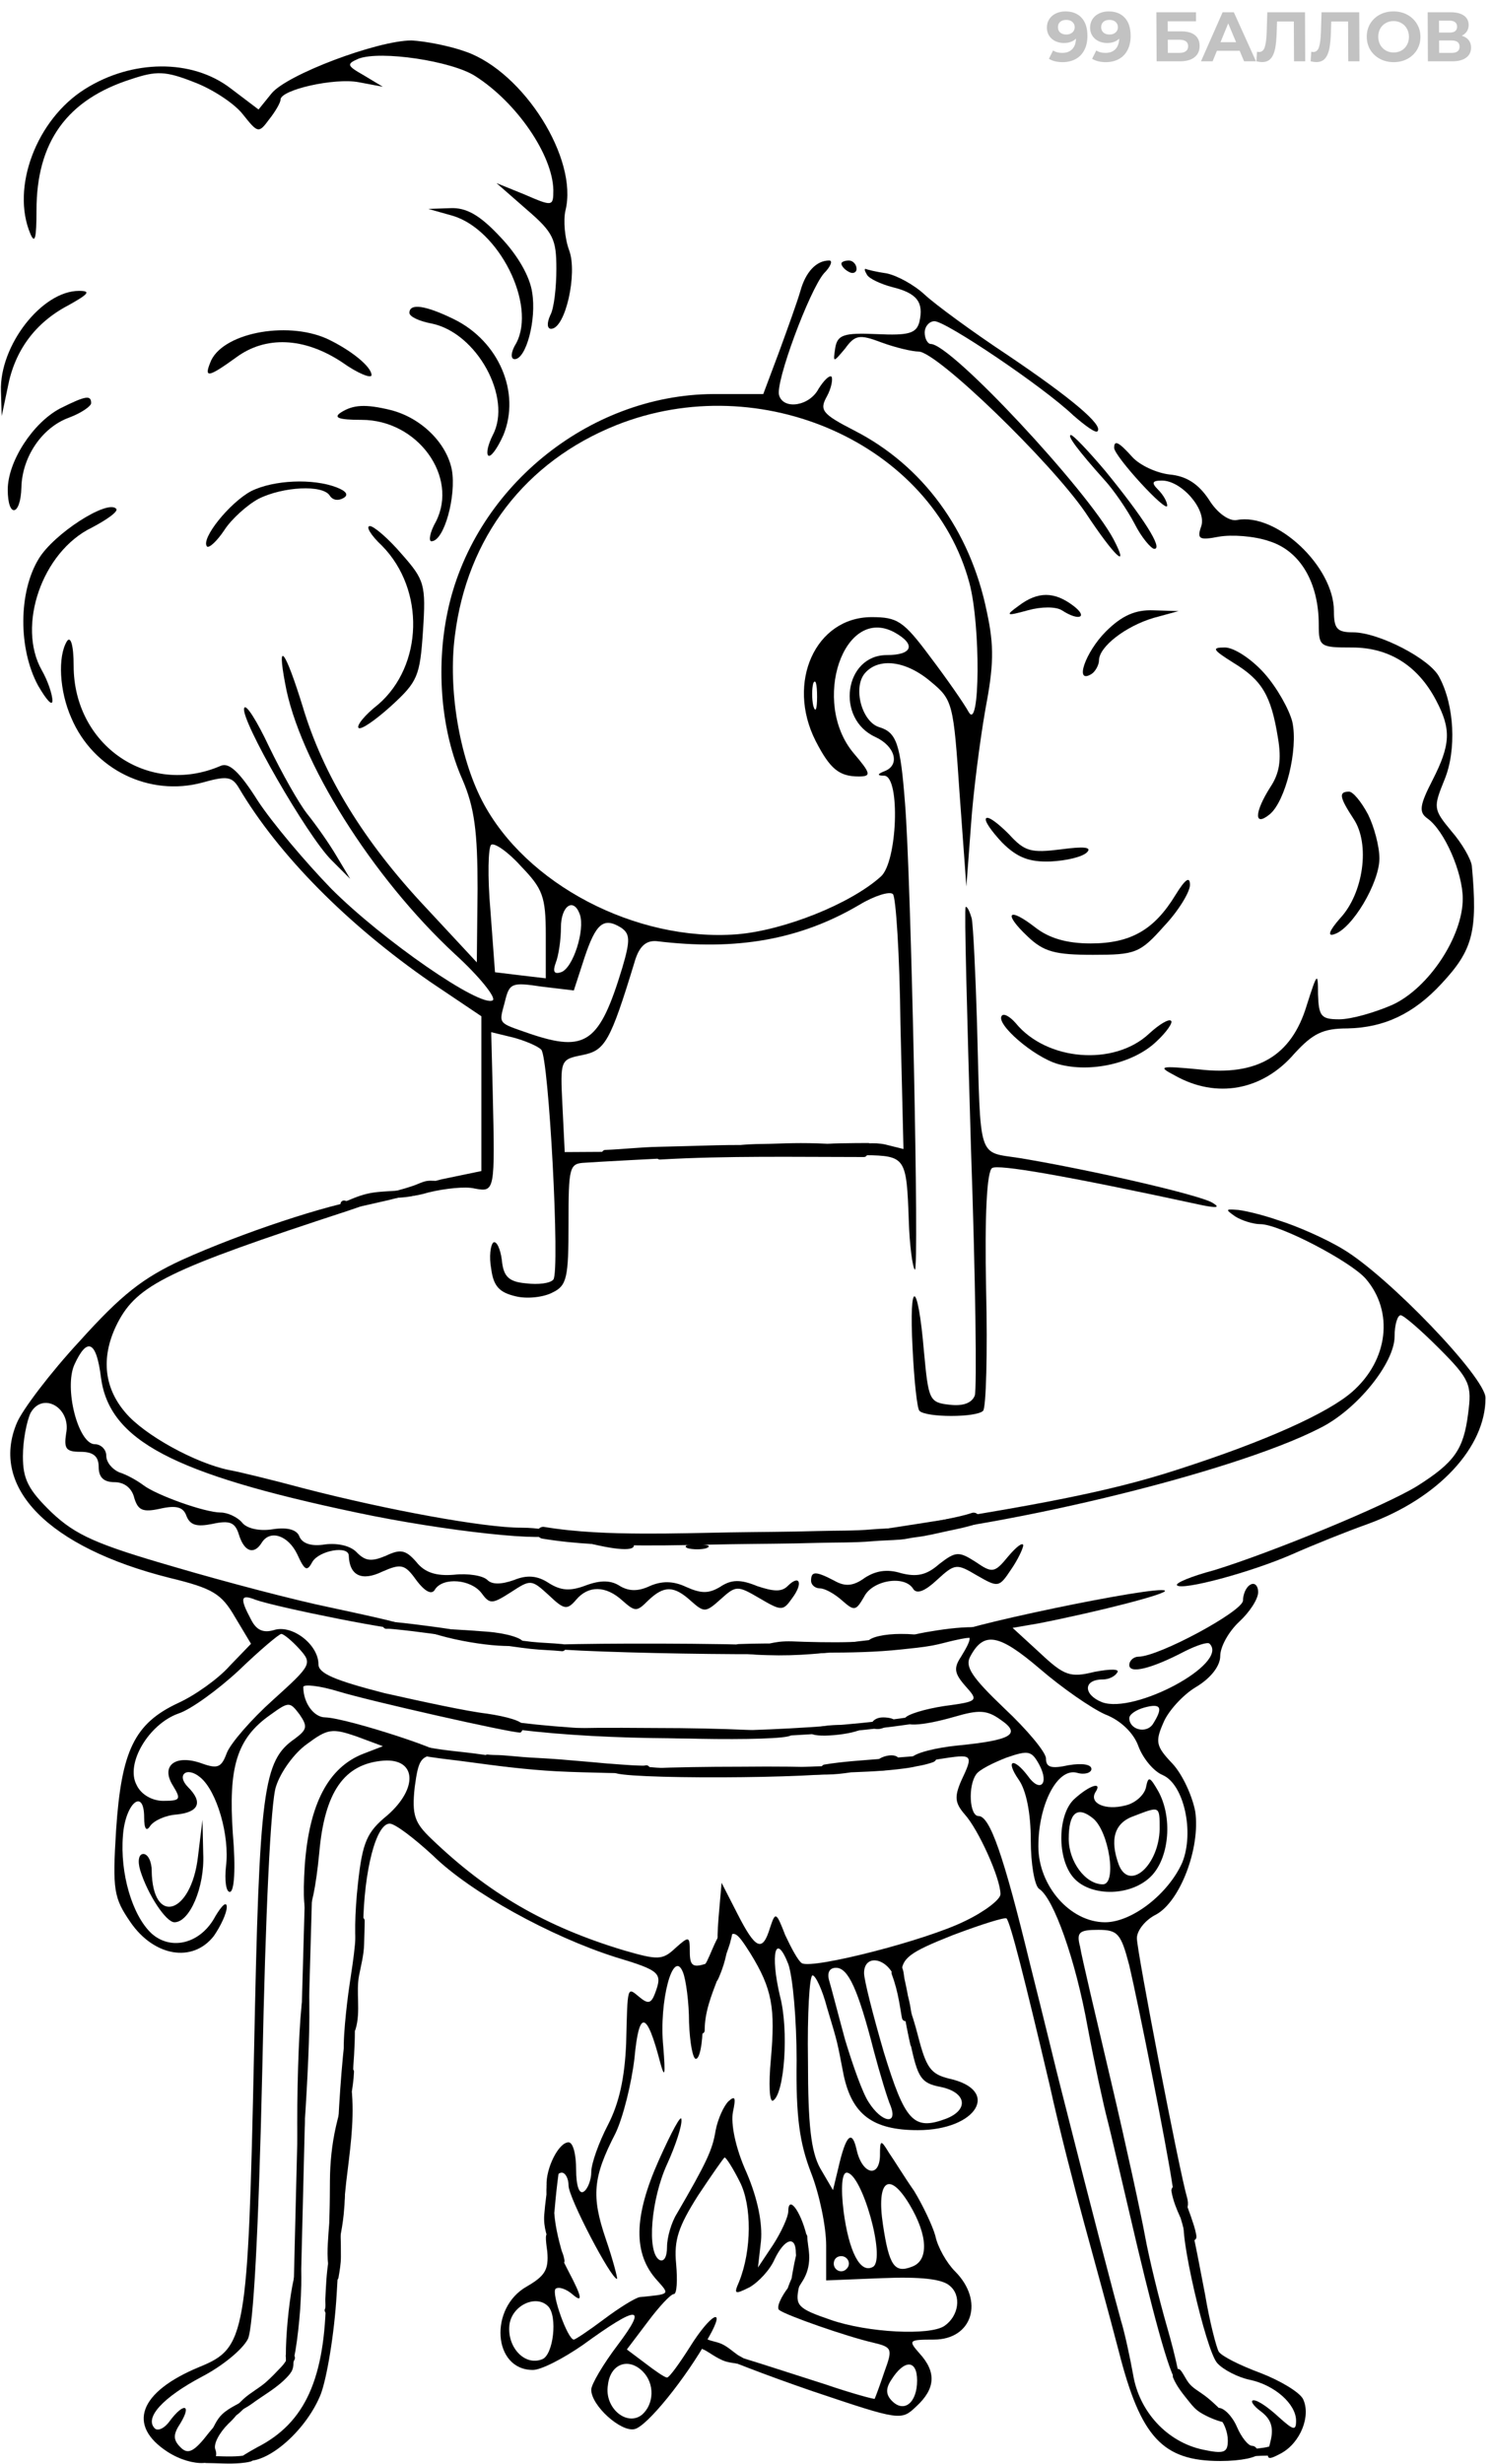 <svg width="126" height="208" viewBox="0 0 126 208" fill="none" xmlns="http://www.w3.org/2000/svg">
<path opacity="0.8" d="M89.971 0.963C90.551 0.963 91.006 1.14 91.335 1.495C91.664 1.846 91.83 2.353 91.833 3.016C91.835 3.485 91.749 3.888 91.573 4.223C91.401 4.558 91.155 4.813 90.837 4.986C90.518 5.16 90.149 5.247 89.731 5.247C89.51 5.247 89.299 5.223 89.098 5.176C88.896 5.124 88.724 5.053 88.582 4.963L88.934 4.259C89.135 4.397 89.394 4.466 89.71 4.466C90.061 4.466 90.338 4.363 90.543 4.158C90.747 3.949 90.856 3.649 90.87 3.258C90.622 3.507 90.28 3.631 89.842 3.631C89.578 3.631 89.337 3.578 89.119 3.472C88.902 3.365 88.729 3.215 88.602 3.022C88.475 2.825 88.411 2.598 88.41 2.341C88.409 2.065 88.476 1.823 88.613 1.613C88.751 1.404 88.937 1.245 89.173 1.134C89.413 1.02 89.68 0.963 89.971 0.963ZM90.052 2.915C90.261 2.915 90.43 2.858 90.56 2.744C90.693 2.625 90.76 2.475 90.759 2.294C90.758 2.112 90.692 1.965 90.561 1.85C90.435 1.736 90.259 1.679 90.034 1.679C89.829 1.679 89.661 1.734 89.532 1.844C89.406 1.955 89.344 2.105 89.344 2.294C89.345 2.483 89.409 2.635 89.536 2.75C89.667 2.86 89.838 2.915 90.052 2.915ZM93.621 0.963C94.201 0.963 94.655 1.14 94.984 1.495C95.313 1.846 95.48 2.353 95.483 3.016C95.485 3.485 95.398 3.888 95.222 4.223C95.05 4.558 94.805 4.813 94.486 4.986C94.167 5.16 93.799 5.247 93.38 5.247C93.16 5.247 92.948 5.223 92.747 5.176C92.546 5.124 92.374 5.053 92.231 4.963L92.583 4.259C92.785 4.397 93.043 4.466 93.359 4.466C93.71 4.466 93.988 4.363 94.192 4.158C94.396 3.949 94.505 3.649 94.519 3.258C94.272 3.507 93.929 3.631 93.491 3.631C93.227 3.631 92.986 3.578 92.769 3.472C92.551 3.365 92.379 3.215 92.252 3.022C92.124 2.825 92.06 2.598 92.059 2.341C92.058 2.065 92.126 1.823 92.263 1.613C92.4 1.404 92.587 1.245 92.823 1.134C93.063 1.02 93.329 0.963 93.621 0.963ZM93.701 2.915C93.91 2.915 94.079 2.858 94.209 2.744C94.343 2.625 94.409 2.475 94.408 2.294C94.407 2.112 94.341 1.965 94.211 1.85C94.084 1.736 93.908 1.679 93.683 1.679C93.478 1.679 93.311 1.734 93.181 1.844C93.055 1.955 92.993 2.105 92.994 2.294C92.995 2.483 93.059 2.635 93.185 2.75C93.316 2.86 93.488 2.915 93.701 2.915ZM97.656 1.034H101L101.003 1.797H98.613L98.617 2.649H99.765C100.266 2.649 100.647 2.754 100.908 2.963C101.173 3.172 101.307 3.473 101.309 3.868C101.311 4.282 101.166 4.604 100.876 4.833C100.585 5.061 100.173 5.176 99.64 5.176H97.676L97.656 1.034ZM99.584 4.466C99.828 4.466 100.016 4.418 100.145 4.324C100.275 4.225 100.339 4.083 100.339 3.898C100.337 3.535 100.084 3.353 99.579 3.353H98.62L98.625 4.466H99.584ZM104.692 4.288H102.769L102.406 5.176H101.424L103.251 1.034H104.198L106.069 5.176H105.063L104.692 4.288ZM104.387 3.56L103.723 1.974L103.073 3.56H104.387ZM110.208 1.034L110.227 5.176H109.281L109.265 1.815H107.845L107.819 2.679C107.802 3.266 107.757 3.744 107.684 4.111C107.611 4.474 107.486 4.754 107.309 4.951C107.136 5.144 106.892 5.241 106.577 5.241C106.446 5.241 106.289 5.219 106.103 5.176L106.158 4.365C106.21 4.381 106.267 4.389 106.33 4.389C106.559 4.389 106.718 4.255 106.807 3.986C106.897 3.714 106.952 3.29 106.973 2.714L107.024 1.034H110.208ZM114.788 1.034L114.807 5.176H113.86L113.845 1.815H112.424L112.399 2.679C112.382 3.266 112.337 3.744 112.264 4.111C112.19 4.474 112.065 4.754 111.889 4.951C111.716 5.144 111.472 5.241 111.156 5.241C111.026 5.241 110.868 5.219 110.683 5.176L110.738 4.365C110.789 4.381 110.847 4.389 110.91 4.389C111.139 4.389 111.298 4.255 111.387 3.986C111.477 3.714 111.532 3.29 111.553 2.714L111.604 1.034H114.788ZM117.7 5.247C117.27 5.247 116.881 5.154 116.533 4.969C116.189 4.783 115.918 4.529 115.719 4.205C115.524 3.878 115.426 3.511 115.424 3.105C115.422 2.698 115.517 2.333 115.708 2.01C115.904 1.683 116.173 1.426 116.516 1.241C116.862 1.055 117.25 0.963 117.68 0.963C118.11 0.963 118.497 1.055 118.841 1.241C119.185 1.426 119.457 1.683 119.655 2.01C119.854 2.333 119.955 2.698 119.956 3.105C119.958 3.511 119.861 3.878 119.666 4.205C119.47 4.529 119.201 4.783 118.859 4.969C118.516 5.154 118.13 5.247 117.7 5.247ZM117.696 4.43C117.941 4.43 118.161 4.375 118.358 4.264C118.555 4.15 118.708 3.992 118.818 3.791C118.931 3.59 118.987 3.361 118.986 3.105C118.985 2.848 118.926 2.619 118.811 2.418C118.7 2.217 118.545 2.061 118.347 1.951C118.15 1.836 117.928 1.779 117.684 1.779C117.439 1.779 117.219 1.836 117.022 1.951C116.825 2.061 116.67 2.217 116.557 2.418C116.447 2.619 116.393 2.848 116.394 3.105C116.395 3.361 116.452 3.59 116.563 3.791C116.678 3.992 116.835 4.15 117.033 4.264C117.23 4.375 117.452 4.43 117.696 4.43ZM123.446 3.016C123.699 3.091 123.893 3.213 124.028 3.383C124.163 3.552 124.231 3.761 124.232 4.01C124.234 4.377 124.095 4.663 123.816 4.868C123.541 5.073 123.145 5.176 122.628 5.176H120.586L120.567 1.034H122.496C122.977 1.034 123.352 1.126 123.622 1.312C123.891 1.497 124.026 1.761 124.028 2.105C124.029 2.31 123.978 2.491 123.876 2.649C123.774 2.803 123.631 2.925 123.446 3.016ZM121.528 2.75H122.421C122.63 2.75 122.788 2.708 122.894 2.625C123 2.539 123.053 2.412 123.052 2.247C123.051 2.085 122.995 1.961 122.884 1.874C122.778 1.787 122.622 1.744 122.416 1.744H121.523L121.528 2.75ZM122.589 4.466C123.039 4.466 123.263 4.288 123.261 3.933C123.259 3.59 123.034 3.418 122.584 3.418H121.531L121.536 4.466H122.589Z" fill="black" fill-opacity="0.3"/>
<path d="M39.37 4.376C44.234 6.106 48.842 13.408 47.754 17.763C47.562 18.596 47.69 20.133 48.074 21.158C48.778 23.08 47.754 27.756 46.538 27.756C46.218 27.756 46.154 27.308 46.474 26.603C46.794 26.026 46.986 24.233 46.986 22.696C46.986 20.198 46.73 19.621 44.49 17.699L41.93 15.457L44.298 16.418C46.666 17.443 46.73 17.443 46.73 16.034C46.666 13.088 43.658 8.668 40.138 6.426C38.154 5.145 32.138 4.248 30.282 4.953C29.258 5.401 29.258 5.529 30.73 6.362L32.33 7.323L30.282 6.938C28.234 6.554 23.69 7.579 23.69 8.412C23.69 8.668 23.242 9.436 22.73 10.077C21.834 11.294 21.77 11.23 20.49 9.629C19.786 8.732 17.93 7.515 16.394 6.938C13.962 5.977 13.194 5.977 11.082 6.682C5.642 8.412 3.082 11.999 3.082 17.763C3.082 20.069 2.954 20.646 2.57 19.749C0.906 15.842 3.082 10.077 7.178 7.515C11.146 5.017 16.202 4.953 19.466 7.451L21.834 9.244L22.922 7.899C24.202 6.298 31.882 3.415 34.762 3.415C35.914 3.479 37.962 3.864 39.37 4.376Z" fill="black"/>
<path d="M42.252 20.006C43.724 21.543 44.748 23.337 44.94 24.682C45.324 26.988 44.428 30.318 43.468 30.318C43.084 30.318 43.148 29.678 43.596 28.973C45.324 25.706 42.124 19.365 38.22 18.212L36.172 17.636L38.028 17.572C39.372 17.508 40.524 18.148 42.252 20.006Z" fill="black"/>
<path d="M72.336 22.697C72.336 23.017 72.016 23.145 71.696 22.953C71.312 22.761 71.056 22.44 71.056 22.248C71.056 22.12 71.312 21.992 71.696 21.992C72.016 21.992 72.336 22.312 72.336 22.697Z" fill="black"/>
<path d="M69.579 23.079C68.363 24.489 65.419 32.367 65.803 33.392C66.187 34.609 68.363 34.289 69.131 32.816C69.579 32.111 70.027 31.663 70.219 31.791C70.347 31.983 70.219 32.752 69.835 33.456C69.195 34.609 69.387 34.929 72.139 36.339C77.899 39.285 81.931 44.73 83.339 51.648C83.979 54.594 83.915 56.195 83.211 59.911C82.763 62.473 82.187 66.892 81.995 69.711L81.611 74.835L81.035 66.957C80.523 59.334 80.459 59.078 78.603 57.541C76.491 55.747 74.187 55.491 73.035 56.836C72.011 58.053 72.779 60.935 74.251 61.384C75.723 61.832 76.043 62.793 76.427 67.789C76.939 73.874 77.643 107.567 77.259 107.182C77.067 106.99 76.811 105.133 76.747 103.019C76.555 97.703 76.491 97.574 73.035 97.51C70.475 97.51 70.283 97.446 71.691 96.87C72.523 96.485 73.931 96.421 74.763 96.614L76.299 96.998L76.043 86.429C75.979 80.664 75.659 75.668 75.403 75.476C75.147 75.219 73.867 75.604 72.587 76.373C67.595 79.319 62.219 80.28 55.435 79.447C54.539 79.383 53.963 79.895 53.579 81.241C51.531 87.966 51.083 88.671 49.227 89.055C47.307 89.439 47.307 89.439 47.499 93.347L47.691 97.254L58.571 97.19L69.451 97.062L60.171 97.574C55.051 97.831 50.251 98.087 49.419 98.151C48.075 98.215 48.011 98.471 48.011 103.339C48.011 107.823 47.883 108.528 46.667 109.104C45.963 109.488 44.555 109.681 43.531 109.424C42.187 109.104 41.675 108.592 41.483 107.118C41.291 106.094 41.419 105.069 41.675 104.877C41.931 104.748 42.251 105.389 42.379 106.35C42.507 107.759 42.955 108.207 44.427 108.335C45.451 108.464 46.475 108.335 46.731 108.015C47.307 107.311 46.347 89.247 45.707 88.607C45.387 88.287 44.299 87.838 43.339 87.582L41.483 87.133L41.611 92.194C41.803 100.585 41.803 100.649 40.075 100.329C39.307 100.137 37.579 100.329 36.235 100.649C34.955 101.033 33.931 101.097 33.931 100.841C33.931 100.585 35.467 100.008 37.259 99.56L40.651 98.855V92.322V85.788L36.363 82.906C29.323 78.038 23.499 72.145 20.171 66.508C19.595 65.547 19.147 65.483 17.099 66.06C12.619 67.277 7.883 64.971 6.027 60.615C5.003 58.309 4.875 55.427 5.643 54.146C5.963 53.633 6.219 54.466 6.219 56.195C6.219 62.921 12.555 67.277 18.635 64.651C19.339 64.33 20.235 65.163 21.771 67.597C22.987 69.455 25.803 72.785 27.979 75.027C32.331 79.383 40.587 85.084 41.611 84.443C41.931 84.251 40.523 82.458 38.411 80.536C31.435 74.067 25.227 64.202 24.075 57.669C23.371 53.953 24.075 54.85 25.547 59.59C27.275 65.419 30.731 71.056 35.979 76.629L40.267 81.241L40.331 75.027C40.331 70.223 40.075 68.174 39.051 65.803C37.259 61.768 36.811 56.452 37.771 51.776C39.883 41.335 49.611 33.328 60.235 33.264H64.459L65.803 29.677C66.507 27.755 67.339 25.45 67.595 24.553C68.043 22.951 68.939 21.991 70.027 21.991C70.347 21.991 70.155 22.503 69.579 23.079ZM52.043 35.89C44.363 38.965 39.435 45.37 38.411 53.697C37.835 58.181 38.795 63.882 40.715 67.597C44.363 74.643 53.707 79.511 62.219 78.871C66.187 78.55 71.819 76.308 74.379 74.002C75.787 72.785 76.043 65.611 74.699 65.483C74.059 65.483 74.059 65.355 74.699 65.099C76.043 64.587 75.595 62.985 73.931 62.217C70.539 60.679 71.307 55.299 74.891 55.299C77.067 55.299 77.387 54.402 75.531 53.377C71.243 51.071 68.491 59.27 72.075 63.562C73.547 65.291 73.611 65.547 72.523 65.547C70.859 65.547 70.091 64.907 68.875 62.537C66.379 57.605 68.875 52.096 73.611 52.096C75.787 52.096 76.299 52.416 78.539 55.427C79.947 57.284 81.419 59.398 81.803 60.103C82.763 61.832 82.827 52.801 81.867 49.214C78.731 37.492 64.267 31.022 52.043 35.89ZM68.683 59.59C68.875 60.231 69.003 59.846 69.003 58.822C69.003 57.733 68.875 57.284 68.683 57.669C68.555 58.117 68.555 59.014 68.683 59.59ZM41.419 76.885L41.803 82.073L43.915 82.329L46.091 82.586V78.935C46.091 75.668 45.835 75.027 43.979 73.106C42.891 71.889 41.739 71.12 41.483 71.312C41.227 71.504 41.163 74.002 41.419 76.885ZM47.371 78.294C47.371 79.319 47.179 80.664 46.923 81.305C46.667 82.009 46.795 82.265 47.371 82.073C48.395 81.753 49.419 78.486 48.971 77.205C48.459 75.732 47.371 76.436 47.371 78.294ZM49.355 80.856L48.459 83.611L45.771 83.29C43.211 82.906 43.019 82.97 42.635 84.571C42.123 86.493 41.995 86.301 44.747 87.262C49.483 88.863 50.635 88.03 52.555 81.689C53.259 79.319 53.195 78.806 52.427 78.294C50.955 77.397 50.315 77.974 49.355 80.856Z" fill="black"/>
<path d="M74.89 23.08C75.786 23.273 77.195 24.041 78.091 24.874C78.987 25.707 82.123 28.012 85.13 29.998C90.442 33.585 93.195 35.891 92.683 36.404C92.555 36.596 91.659 35.955 90.635 35.059C88.075 32.624 79.882 27.116 78.922 27.116C78.475 27.116 78.091 27.564 78.091 28.077C78.091 28.589 78.347 29.037 78.603 29.037C80.331 29.037 91.787 41.336 94.026 45.499C95.434 48.19 94.154 47.037 91.659 43.257C88.715 38.966 79.115 29.678 77.579 29.678C77.067 29.678 75.659 29.358 74.442 28.909C72.587 28.205 72.202 28.269 71.371 29.422C70.347 30.639 70.347 30.639 70.538 29.358C70.73 28.269 71.243 28.077 74.058 28.205C76.746 28.333 77.386 28.141 77.642 27.18C78.026 25.514 77.451 24.746 75.338 24.233C74.379 23.977 73.418 23.529 73.226 23.209C73.034 22.888 72.97 22.696 73.098 22.696C73.226 22.76 73.994 22.952 74.89 23.08Z" fill="black"/>
<path d="M5.776 25.771C2.96 27.244 1.232 29.614 0.656 32.689L0.144 35.123L0.08 33.009C-0.048 29.166 3.536 24.554 6.672 24.554C7.696 24.554 7.504 24.81 5.776 25.771Z" fill="black"/>
<path d="M38.288 26.923C42.128 28.781 43.984 33.136 42.512 36.724C42 37.877 41.424 38.645 41.232 38.453C41.04 38.261 41.232 37.492 41.616 36.724C43.28 33.585 40.272 28.076 36.432 27.308C35.408 27.115 34.576 26.731 34.576 26.411C34.576 25.578 35.92 25.77 38.288 26.923Z" fill="black"/>
<path d="M27.599 28.588C29.647 29.549 31.375 30.959 31.375 31.663C31.375 31.983 30.223 31.535 28.879 30.574C25.679 28.46 22.415 28.332 19.919 30.19C17.615 31.855 17.231 31.919 17.743 30.638C18.639 28.14 24.143 27.051 27.599 28.588Z" fill="black"/>
<path d="M7.695 34.034C7.695 34.29 6.863 34.867 5.839 35.251C3.535 36.084 1.871 38.582 1.807 41.144C1.743 43.578 0.655 43.77 0.655 41.336C0.655 38.966 2.767 35.699 5.071 34.482C7.247 33.393 7.695 33.329 7.695 34.034Z" fill="black"/>
<path d="M32.976 34.61C35.536 35.251 37.712 37.364 38.16 39.67C38.544 41.848 37.52 45.691 36.432 45.691C36.176 45.691 36.304 44.923 36.816 44.026C38.736 40.247 35.28 35.443 30.544 35.443C28.56 35.443 28.112 35.251 28.816 34.802C29.84 34.162 30.864 34.098 32.976 34.61Z" fill="black"/>
<path d="M93.323 39.734C96.523 43.642 98.251 46.332 97.483 46.332C97.227 46.332 96.395 45.371 95.819 44.218C95.179 43.001 94.027 41.336 93.259 40.503C91.083 38.069 90.059 36.724 90.443 36.724C90.635 36.724 91.915 38.069 93.323 39.734Z" fill="black"/>
<path d="M95.626 38.582C96.266 39.286 97.674 39.927 98.762 40.055C100.17 40.183 101.194 40.824 102.09 42.169C102.794 43.322 103.818 44.026 104.458 43.898C107.786 43.258 112.65 47.806 112.65 51.585C112.65 53.058 112.906 53.378 114.25 53.378C116.426 53.378 120.778 55.62 121.546 57.158C122.826 59.528 123.018 63.307 121.994 65.805C121.034 68.175 121.034 68.303 122.57 70.161C123.466 71.186 124.234 72.531 124.298 73.107C124.81 78.68 124.362 80.217 121.738 83.035C119.37 85.598 116.874 86.751 113.802 86.815C111.69 86.815 110.858 87.263 109.322 88.928C106.634 92.067 102.73 92.772 99.21 90.786C97.738 90.017 97.93 89.953 101.258 90.274C106.186 90.85 109.066 89.121 110.346 84.893C111.242 82.075 111.306 82.011 111.306 83.932C111.37 85.79 111.562 86.046 113.098 86.046C114.122 86.046 116.106 85.469 117.578 84.829C120.65 83.42 123.53 79.064 123.53 75.861C123.53 73.684 121.994 70.097 120.522 69.072C119.818 68.559 119.882 67.983 120.97 65.869C122.506 62.858 122.57 61.577 121.29 59.143C119.754 56.197 117.322 54.66 114.186 54.66C111.498 54.66 111.37 54.596 111.37 52.738C111.37 49.215 109.834 46.525 107.21 45.692C105.93 45.244 104.01 45.115 102.922 45.308C101.258 45.628 101.066 45.5 101.45 44.411C101.898 43.002 99.786 40.568 98.122 40.568C97.29 40.568 97.226 40.76 97.802 41.336C98.25 41.785 98.57 42.361 98.57 42.681C98.57 43.386 94.154 38.582 94.09 37.813C94.09 37.109 94.474 37.301 95.626 38.582Z" fill="black"/>
<path d="M28.431 41.144C29.263 41.465 29.455 41.785 29.007 42.041C28.559 42.297 28.111 42.233 27.855 41.849C27.279 40.888 23.887 41.08 21.839 42.105C20.879 42.617 19.535 43.834 18.959 44.731C18.319 45.692 17.679 46.269 17.487 46.141C16.911 45.5 19.407 42.425 21.199 41.465C23.119 40.504 26.447 40.376 28.431 41.144Z" fill="black"/>
<path d="M9.802 42.937C10.058 43.129 9.098 43.834 7.754 44.539C3.53 46.588 1.418 52.866 3.53 56.581C4.042 57.477 4.426 58.63 4.426 59.143C4.426 59.655 3.914 59.079 3.21 57.862C1.546 54.787 1.546 49.983 3.274 47.165C4.554 45.051 9.034 42.169 9.802 42.937Z" fill="black"/>
<path d="M33.93 46.781C35.85 48.958 35.978 49.343 35.722 53.25C35.466 57.093 35.274 57.542 33.034 59.591C31.69 60.808 30.474 61.641 30.282 61.449C30.09 61.257 30.794 60.36 31.946 59.463C35.722 56.197 35.914 49.791 32.266 46.076C31.306 45.179 30.858 44.411 31.242 44.411C31.562 44.411 32.778 45.435 33.93 46.781Z" fill="black"/>
<path d="M90.64 51.135C91.92 52.096 91.152 52.48 89.68 51.52C89.168 51.199 87.952 51.199 86.8 51.52C84.944 52.032 84.88 51.968 86.032 51.135C87.632 49.918 89.04 49.918 90.64 51.135Z" fill="black"/>
<path d="M97.419 52.161C95.051 52.866 92.811 54.595 92.811 55.748C92.811 56.133 92.491 56.709 92.171 56.901C90.699 57.798 91.659 55.044 93.387 53.314C94.731 51.969 95.883 51.456 97.419 51.521L99.531 51.585L97.419 52.161Z" fill="black"/>
<path d="M106.769 56.836C107.857 58.053 108.881 59.911 109.137 60.936C109.649 63.242 108.561 67.661 107.217 68.75C105.873 69.839 105.937 68.558 107.281 66.444C108.049 65.291 108.241 64.138 107.921 62.281C107.345 58.694 106.577 57.413 104.145 55.939C102.417 54.85 102.289 54.658 103.441 54.658C104.209 54.658 105.681 55.619 106.769 56.836Z" fill="black"/>
<path d="M22.73 63.05C23.818 65.292 25.226 67.79 25.93 68.687C26.698 69.647 27.786 71.185 28.426 72.274L29.578 74.195L27.978 72.594C25.93 70.544 20.298 60.744 20.618 59.783C20.746 59.335 21.706 60.872 22.73 63.05Z" fill="black"/>
<path d="M115.532 68.752C116.044 69.777 116.492 71.442 116.492 72.467C116.492 74.517 114.188 78.424 112.652 78.872C112.076 79.064 112.268 78.552 113.164 77.527C115.148 75.413 115.724 71.25 114.316 69.136C113.1 67.278 113.036 66.83 113.932 66.83C114.252 66.83 114.956 67.663 115.532 68.752Z" fill="black"/>
<path d="M85.2 70.416C86.544 71.889 87.056 72.017 89.616 71.697C91.536 71.441 92.24 71.505 91.792 71.953C91.408 72.338 90.064 72.658 88.72 72.722C86.928 72.786 85.904 72.401 84.624 71.121C83.728 70.16 83.088 69.263 83.28 69.071C83.472 68.879 84.304 69.519 85.2 70.416Z" fill="black"/>
<path d="M100.492 74.709C100.492 75.285 99.532 76.886 98.316 78.168C96.268 80.474 95.884 80.602 92.3 80.602C89.1 80.602 88.14 80.345 86.796 79.064C84.684 77.079 85.132 76.502 87.436 78.296C88.588 79.192 90.06 79.641 92.108 79.641C95.5 79.641 97.484 78.488 99.276 75.541C100.108 74.196 100.492 73.94 100.492 74.709Z" fill="black"/>
<path d="M82.061 77.526C82.189 78.166 82.381 82.138 82.509 86.365C82.829 98.151 82.509 97.19 86.157 97.767C92.301 98.792 101.453 100.906 102.413 101.546C103.053 101.93 102.797 101.994 101.517 101.738C89.677 99.176 84.301 98.279 83.789 98.6C83.341 98.856 83.149 102.571 83.277 108.848C83.405 114.229 83.277 118.841 83.021 119.097C82.445 119.673 78.221 119.673 77.645 119.097C77.453 118.905 77.197 116.535 77.069 113.844C76.749 107.823 77.517 108.016 78.029 114.101C78.413 118.2 78.477 118.392 80.205 118.584C81.293 118.713 82.061 118.456 82.317 117.816C82.509 117.303 82.381 107.887 81.997 96.87C81.677 85.853 81.421 76.693 81.549 76.565C81.677 76.501 81.869 76.885 82.061 77.526Z" fill="black"/>
<path d="M85.773 86.365C88.397 89.568 94.093 90.016 97.037 87.262C97.869 86.493 98.701 85.981 98.893 86.173C99.085 86.301 98.509 87.134 97.677 87.903C95.757 89.76 92.109 90.593 89.357 89.824C87.309 89.248 83.981 86.365 84.621 85.725C84.813 85.532 85.325 85.853 85.773 86.365Z" fill="black"/>
<path d="M29.454 102.187C14.158 107.183 11.598 108.465 9.934 111.667C8.526 114.422 8.718 117.048 10.574 119.226C12.174 121.147 16.526 123.517 19.342 124.094C20.11 124.222 22.99 124.926 25.614 125.631C32.782 127.489 40.91 128.962 43.982 128.962C45.518 128.962 46.734 129.218 46.734 129.474C46.734 130.243 37.646 129.282 30.094 127.681C14.606 124.414 9.23 121.596 8.526 116.279C8.142 113.205 7.374 112.82 6.286 115.19C5.39 117.176 6.606 121.916 8.014 121.916C8.526 121.916 8.974 122.364 8.974 122.877C8.974 123.453 9.486 124.03 10.062 124.286C10.702 124.478 11.598 124.99 12.11 125.375C13.198 126.207 17.294 127.681 18.638 127.681C19.214 127.681 20.046 128.065 20.43 128.513C20.814 129.026 21.902 129.282 23.054 129.09C24.334 128.898 25.102 129.154 25.294 129.73C25.55 130.307 26.318 130.563 27.47 130.371C28.558 130.243 29.646 130.499 30.158 131.076C30.862 131.78 31.374 131.844 32.59 131.332C33.806 130.755 34.254 130.819 35.15 131.844C35.854 132.741 36.814 133.061 38.35 132.933C39.502 132.805 40.782 132.997 41.166 133.382C41.55 133.766 42.318 133.766 43.406 133.382C44.494 132.933 45.39 132.997 46.35 133.638C47.374 134.278 48.142 134.342 49.486 133.83C50.702 133.382 51.598 133.382 52.366 133.894C53.134 134.342 53.902 134.342 54.862 133.894C55.886 133.446 56.846 133.446 57.934 133.958C59.214 134.535 59.854 134.535 60.814 133.958C61.774 133.317 62.542 133.317 63.95 133.894C65.294 134.342 65.998 134.406 66.51 133.894C67.534 132.869 67.854 133.638 66.894 134.919C66.126 136.008 65.998 136.008 64.142 134.919C62.286 133.83 62.158 133.83 60.878 134.983C59.598 136.136 59.47 136.136 58.382 135.175C56.91 133.83 56.078 133.83 54.734 135.111C53.774 136.072 53.646 136.072 52.558 135.111C51.15 133.83 49.678 133.83 48.654 135.047C47.886 135.944 47.63 135.88 46.35 134.663C44.878 133.317 44.814 133.317 43.15 134.406C41.55 135.431 41.358 135.431 40.654 134.47C39.758 133.317 37.454 133.125 36.75 134.15C36.494 134.663 35.918 134.406 35.15 133.382C34.19 132.036 33.87 131.972 32.27 132.677C30.542 133.51 29.518 132.997 29.454 131.332C29.454 130.435 26.958 130.883 26.382 131.844C25.934 132.677 25.742 132.613 25.102 131.204C24.334 129.602 22.798 129.09 22.094 130.243C21.454 131.268 20.622 131.012 20.174 129.538C19.854 128.513 19.406 128.321 17.934 128.642C16.654 128.898 16.078 128.77 15.758 128.001C15.502 127.232 14.926 127.04 13.518 127.36C12.046 127.681 11.662 127.489 11.342 126.464C11.15 125.631 10.51 125.119 9.678 125.119C8.782 125.119 8.334 124.734 8.334 123.837C8.334 122.941 7.886 122.556 6.798 122.556C5.582 122.556 5.39 122.3 5.582 121.019C6.03 118.841 3.598 117.432 2.574 119.29C2.254 119.994 1.934 121.596 1.934 122.941C1.934 124.862 2.382 125.759 4.366 127.681C6.414 129.602 8.142 130.371 14.798 132.293C19.15 133.574 25.038 135.111 27.854 135.687C33.806 136.969 34.83 137.225 34.51 137.545C34.19 137.865 23.374 135.687 21.582 135.047C20.302 134.535 20.238 134.919 21.198 136.712C21.646 137.609 22.222 137.865 23.118 137.609C24.654 137.097 26.894 138.826 26.894 140.492C26.894 141.26 28.238 141.837 32.462 142.926C35.598 143.63 39.438 144.463 41.102 144.655C42.83 144.911 44.174 145.296 44.174 145.68C44.174 146 44.046 146.256 43.918 146.256C43.022 146.256 31.118 143.566 28.622 142.797C26.958 142.285 25.614 142.157 25.614 142.413C25.614 143.758 26.51 144.975 27.47 144.975C29.39 145.039 38.734 148.114 37.07 148.114C35.534 148.178 35.342 148.498 35.022 150.868C34.766 153.238 35.022 153.879 36.43 155.224C41.23 159.836 46.094 162.654 52.686 164.64C55.566 165.473 55.95 165.473 57.038 164.448C58.19 163.423 58.254 163.423 58.254 164.768C58.254 165.921 58.51 166.113 59.534 165.793C60.942 165.345 61.198 166.113 60.046 167.266C59.662 167.65 59.342 169.316 59.342 170.917C59.342 172.519 59.086 173.8 58.766 173.8C58.51 173.8 58.254 172.455 58.19 170.725C58.19 169.06 57.934 167.138 57.678 166.497C56.846 164.384 55.63 168.996 56.014 172.775C56.206 175.145 56.142 175.529 55.758 174.12C54.606 169.7 53.966 169.636 53.582 173.736C53.326 175.913 52.622 178.732 51.982 180.077C50.062 183.792 49.934 185.393 51.15 188.98C51.79 190.838 52.174 192.375 52.11 192.375C51.598 192.375 48.014 185.522 48.014 184.497C48.014 183.92 47.758 183.408 47.438 183.408C47.118 183.408 46.67 183.92 46.542 184.497C46.286 185.586 46.222 185.586 46.158 184.497C46.094 183.023 47.182 180.846 48.014 180.846C48.398 180.846 48.654 181.87 48.654 183.152C48.654 184.497 48.91 185.265 49.294 185.009C49.614 184.817 49.934 184.048 49.934 183.344C49.934 182.639 50.574 180.846 51.342 179.372C52.302 177.515 52.75 175.401 52.878 172.519C53.006 167.522 52.942 167.715 54.03 168.611C54.734 169.188 54.99 169.124 55.31 168.291C55.95 166.562 55.822 166.369 51.982 165.216C46.542 163.487 39.758 159.772 36.558 156.633C34.958 155.16 33.358 153.943 32.91 153.943C31.758 153.943 30.734 157.914 30.67 162.59C30.606 165.216 30.478 165.921 30.158 164.832C29.902 163.935 29.966 161.373 30.222 159.067C30.606 155.48 30.99 154.647 32.718 153.238C35.342 150.932 35.15 148.434 32.398 148.626C29.07 148.883 27.406 151.253 26.958 156.441C26.382 162.398 25.358 163.231 25.742 157.402C26.126 152.277 27.726 149.203 30.67 148.05L32.334 147.409L30.094 146.577C28.046 145.872 27.662 145.936 25.934 147.217C24.846 147.986 23.694 149.587 23.31 150.804C22.862 152.021 22.414 161.629 22.158 174.376C21.838 188.596 21.39 196.411 20.942 197.436C20.494 198.332 18.766 199.742 17.038 200.638C13.774 202.368 12.174 204.097 13.07 204.994C13.326 205.25 13.902 204.994 14.35 204.353C15.502 202.816 16.206 202.944 15.246 204.546C14.606 205.506 14.606 205.955 15.246 206.595C15.886 207.236 16.398 206.98 17.678 205.314C18.574 204.225 19.598 203.265 20.046 203.265C20.43 203.265 20.11 203.841 19.278 204.61C18.51 205.378 17.998 206.339 18.19 206.787C18.702 208.197 16.27 208.325 14.158 206.98C10.702 204.738 11.726 201.919 16.846 199.806C20.75 198.204 20.942 197.307 21.454 173.223C21.902 150.932 22.222 148.626 24.91 146.769C25.934 146 25.998 145.744 25.294 144.719C24.462 143.63 24.398 143.63 22.798 144.783C19.982 146.769 19.278 149.203 19.662 154.776C19.918 157.722 19.79 159.708 19.406 159.708C19.086 159.708 18.958 158.747 19.086 157.53C19.406 154.968 18.318 151.189 16.91 150.036C15.758 149.075 14.862 149.843 15.886 150.868C17.166 152.149 16.782 152.982 14.926 153.174C13.966 153.238 13.006 153.687 12.686 154.135C12.366 154.647 12.174 154.391 12.174 153.43C12.174 150.868 10.574 152.213 10.382 154.968C10.126 158.106 11.15 161.693 12.814 163.231C14.478 164.704 16.974 164.063 18.19 161.757C18.766 160.797 19.15 160.476 19.15 160.989C19.15 161.501 18.638 162.59 18.062 163.423C16.27 165.729 13.006 165.152 11.022 162.27C9.614 160.22 9.486 159.58 9.806 154.455C10.254 147.794 11.342 145.488 15.054 143.758C16.462 143.118 18.446 141.709 19.406 140.62L21.198 138.762L19.854 136.52C18.702 134.535 17.998 134.086 14.286 133.189C4.11 130.627 -0.882 125.567 1.422 120.122C1.87 119.033 4.238 115.895 6.734 113.205C10.254 109.297 12.046 107.888 15.374 106.351C20.494 104.045 27.662 101.675 31.054 101.162C33.038 100.906 32.654 101.098 29.454 102.187ZM20.174 141.004C18.382 142.669 16.078 144.335 15.054 144.655C12.558 145.552 10.574 148.883 11.534 150.676C11.918 151.509 12.878 152.021 13.774 152.021C15.246 152.021 15.31 151.893 14.606 150.74C13.518 149.011 14.862 148.05 17.102 148.883C18.382 149.331 18.702 149.203 19.15 147.986C19.47 147.153 21.262 145.103 23.054 143.502C26.318 140.556 26.382 140.427 25.294 139.21C24.654 138.506 23.95 137.929 23.758 137.929C23.566 137.929 21.902 139.339 20.174 141.004Z" fill="black"/>
<path d="M107.981 103.019C109.453 103.468 111.949 104.556 113.421 105.453C117.197 107.695 125.453 116.278 125.453 118.008C125.453 122.171 121.485 126.463 115.533 128.641C113.741 129.281 110.861 130.434 109.133 131.203C105.613 132.74 99.853 134.278 99.405 133.829C99.213 133.637 100.621 133.06 102.541 132.548C107.341 131.075 117.005 127.103 119.693 125.438C122.829 123.452 123.597 122.363 123.981 119.353C124.301 116.919 124.173 116.47 121.549 113.844C120.013 112.307 118.541 111.026 118.285 111.026C118.029 111.026 117.773 111.795 117.773 112.819C117.773 115.061 114.573 119.033 111.437 120.57C103.949 124.413 83.533 129.281 72.397 129.922C69.709 130.05 68.365 130.05 69.453 129.858C86.733 127.296 93.453 126.015 99.533 124.029C106.893 121.659 112.141 119.289 114.189 117.495C117.261 114.805 117.709 110.706 115.341 107.951C114.061 106.478 108.045 103.339 106.445 103.339C105.805 103.339 104.845 103.019 104.333 102.699C103.501 102.122 103.501 102.058 104.333 102.122C104.845 102.122 106.509 102.507 107.981 103.019Z" fill="black"/>
<path d="M53.452 130.243C53.9 130.948 52.428 130.948 49.612 130.243C47.82 129.795 47.82 129.731 50.38 129.667C51.852 129.667 53.26 129.859 53.452 130.243Z" fill="black"/>
<path d="M86.414 130.435C86.414 130.691 85.966 131.652 85.39 132.485C84.366 134.022 84.302 134.022 82.51 132.997C80.782 131.972 80.654 131.972 79.118 133.381C78.158 134.278 77.454 134.599 77.134 134.15C76.43 132.933 73.678 133.381 72.974 134.791C72.27 136.008 72.142 136.008 71.118 135.111C70.478 134.534 69.646 134.086 69.262 134.086C68.814 134.086 68.494 133.766 68.494 133.446C68.494 132.613 68.878 132.613 70.478 133.446C71.374 133.958 72.078 133.894 73.038 133.189C73.934 132.613 74.894 132.421 76.11 132.805C77.39 133.125 78.222 132.997 79.31 132.036C80.718 130.947 80.974 130.947 82.382 131.844C83.79 132.805 83.982 132.805 85.134 131.396C85.838 130.563 86.35 130.179 86.414 130.435Z" fill="black"/>
<path d="M59.658 130.691C59.274 130.819 58.506 130.819 58.058 130.691C57.674 130.499 57.994 130.371 58.89 130.371C59.786 130.371 60.106 130.499 59.658 130.691Z" fill="black"/>
<path d="M106.25 134.406C106.25 134.983 105.546 136.072 104.65 136.904C103.754 137.737 103.05 139.018 103.05 139.787C103.05 140.619 102.282 141.644 101.002 142.413C99.914 143.053 98.634 144.463 98.25 145.423C97.546 147.025 97.61 147.409 99.018 148.882C99.85 149.779 100.682 151.573 100.938 152.918C101.386 155.992 99.658 160.54 97.61 161.629C96.714 162.078 96.01 162.974 96.01 163.615C96.01 164.704 99.594 183.279 100.234 185.457C100.426 186.098 100.298 186.61 99.978 186.61C99.594 186.61 99.21 185.649 99.018 184.496C98.506 181.038 96.138 169.188 95.37 165.921C94.666 163.23 94.41 162.91 92.746 162.91C91.146 162.91 90.89 163.102 91.21 164.319C91.338 165.152 92.554 170.276 93.834 175.721C95.114 181.166 96.394 187.059 96.714 188.852C97.034 190.582 97.866 194.04 98.57 196.475C99.274 198.909 99.722 201.022 99.594 201.15C99.146 201.599 97.93 197.563 96.01 189.493C94.922 184.881 93.834 180.141 93.514 178.924C93.194 177.707 92.426 174.184 91.85 171.109C90.826 165.408 88.97 160.22 87.754 159.451C87.37 159.195 87.05 157.338 87.05 155.352C87.05 153.046 86.666 151.124 86.026 150.228C84.874 148.562 85.578 148.306 86.794 149.907C87.818 151.38 88.65 150.612 87.754 148.946C87.114 147.793 86.858 147.729 85.002 148.37C83.85 148.818 82.698 149.395 82.442 149.779C81.738 150.74 81.866 153.302 82.634 153.302C83.594 153.302 84.746 156.569 86.986 165.793C88.138 170.34 89.29 175.145 89.61 176.362C92.298 186.995 94.218 194.297 94.666 195.898C94.986 196.923 95.434 199.037 95.69 200.446C96.202 203.585 98.57 206.147 101.578 206.787C103.37 207.172 103.69 207.043 103.69 206.019C103.69 205.314 103.37 204.481 102.922 204.033C102.346 203.456 102.346 203.264 102.922 203.264C103.37 203.264 104.074 203.969 104.458 204.866C104.842 205.762 105.418 206.467 105.738 206.467C105.994 206.467 106.25 206.723 106.25 207.108C106.25 207.428 104.842 207.748 103.05 207.748C98.186 207.748 96.33 205.762 94.474 198.46C93.642 195.258 92.298 190.389 91.53 187.571C90.762 184.753 89.418 179.564 88.65 176.041C86.538 167.074 85.322 162.27 85.002 161.949C84.874 161.821 82.826 162.462 80.458 163.359C76.746 164.832 76.17 165.28 76.106 166.689C76.106 168.355 76.106 168.355 75.53 166.882C74.826 165.216 72.97 164.96 72.97 166.561C72.97 167.138 73.738 170.148 74.634 173.223C76.426 179.052 77.13 179.885 79.882 178.86C81.866 178.091 81.61 176.618 79.434 176.169C77.77 175.849 77.514 175.401 76.874 172.454C75.914 168.163 76.426 167.65 77.514 171.814C78.218 174.568 78.602 175.08 80.138 175.465C84.554 176.426 82.506 179.82 77.514 179.82C73.674 179.82 71.946 178.475 71.242 175.145C70.666 172.198 70.794 172.646 69.834 169.444C69.45 167.97 68.874 166.753 68.618 166.753C68.362 166.753 68.17 170.02 68.234 173.992C68.234 179.372 68.49 181.614 69.258 183.023L70.346 184.881L70.794 183.023C71.434 180.205 71.946 179.756 72.33 181.422C72.778 183.536 74.25 183.92 74.314 181.998C74.314 180.589 74.378 180.589 75.082 181.742C75.53 182.383 76.426 183.856 77.194 184.945C77.898 186.098 78.73 187.827 78.986 188.724C79.178 189.685 79.946 191.03 80.65 191.735C83.146 194.233 82.122 197.499 78.858 197.499C76.746 197.499 76.682 197.563 77.642 198.652C79.114 200.254 78.986 201.663 77.386 203.136C76.106 204.353 76.042 204.353 68.618 201.855C64.522 200.446 60.874 199.037 60.49 198.716C59.914 198.14 60.746 198.396 69.706 201.279C71.946 202.047 73.866 202.56 73.866 202.496C73.93 202.368 74.314 201.343 74.698 200.19C75.402 198.268 75.338 198.14 73.738 197.756C71.498 197.243 66.378 195.45 65.802 195.001C65.546 194.809 65.93 193.912 66.634 193.016L67.914 191.414L67.466 193.08C67.146 194.617 67.338 194.873 70.154 195.834C73.29 196.923 78.538 197.179 79.754 196.346C80.97 195.514 81.226 193.784 80.202 192.952C79.562 192.375 77.706 192.183 74.506 192.311L69.77 192.503V189.557C69.77 187.955 69.194 185.201 68.49 183.408C67.53 180.909 67.21 178.732 67.274 173.928C67.274 170.469 66.954 166.882 66.57 165.793C65.482 163.038 65.034 164.96 65.866 168.483C66.634 171.365 66.25 176.746 65.29 177.322C64.97 177.515 64.906 175.913 65.098 173.863C65.482 169.508 65.226 167.906 63.37 164.896C62.154 162.974 61.962 162.91 61.258 163.807C60.618 164.704 60.49 164.319 60.682 161.885L60.938 158.939L62.282 161.565C63.818 164.576 64.394 164.832 65.034 162.718C65.482 161.373 65.546 161.373 66.314 163.359C66.826 164.448 67.402 165.536 67.722 165.729C68.618 166.241 78.218 163.807 81.546 162.142C83.146 161.373 84.49 160.348 84.49 159.9C84.49 158.555 82.634 154.455 81.482 153.174C80.65 152.213 80.586 151.701 81.162 150.356C82.25 148.05 82.186 148.05 79.306 148.498C77.642 148.818 76.81 148.754 77.002 148.37C77.258 147.986 78.986 147.537 80.906 147.345C85.45 146.897 86.282 146.384 84.49 145.167C83.338 144.335 82.634 144.335 80.65 144.911C77.77 145.744 75.978 145.808 76.426 145.039C76.618 144.719 78.09 144.27 79.754 144.014C82.634 143.63 82.634 143.566 81.546 142.349C80.586 141.26 80.522 140.812 81.162 139.851C82.186 138.185 82.122 137.865 80.97 138.313C80.458 138.57 80.01 138.442 80.01 138.121C80.01 137.481 97.866 133.766 98.378 134.278C98.634 134.534 92.938 136.007 87.754 137.032L85.514 137.417L87.818 139.53C89.866 141.452 90.378 141.644 92.426 141.132C93.77 140.876 94.602 140.876 94.346 141.196C94.154 141.516 93.642 141.772 93.13 141.772C91.466 141.772 91.466 143.053 93.066 143.694C95.818 144.719 103.818 140.427 102.154 138.762C102.026 138.57 101.066 138.89 100.042 139.402C97.226 140.876 95.37 141.324 95.37 140.555C95.37 140.171 95.754 139.851 96.138 139.851C97.866 139.851 104.97 136.007 104.97 135.111C104.97 134.598 105.226 133.958 105.61 133.766C105.93 133.573 106.25 133.83 106.25 134.406ZM81.93 139.851C81.482 140.683 82.058 141.58 84.81 144.206C86.73 146 88.33 147.922 88.33 148.434C88.33 149.203 88.778 149.331 90.25 149.01C91.402 148.818 92.17 148.946 92.17 149.331C92.17 149.651 91.594 149.843 90.954 149.651C89.29 149.203 87.69 152.341 87.69 155.864C87.69 159.195 90.378 162.27 93.322 162.27C95.626 162.27 98.698 159.836 99.85 157.209C100.874 154.647 99.978 150.612 98.186 149.843C97.418 149.523 96.522 148.434 96.138 147.409C95.754 146.32 94.666 145.231 93.322 144.719C92.17 144.206 89.674 142.477 87.818 140.876C84.362 137.929 83.082 137.673 81.93 139.851ZM95.37 145.039C95.37 146 96.778 146.384 97.354 145.552C98.25 144.142 98.058 143.758 96.65 144.142C95.946 144.335 95.37 144.719 95.37 145.039ZM70.026 167.202C70.218 167.842 70.794 170.084 71.37 172.198C72.01 174.312 72.842 176.682 73.354 177.45C74.442 179.18 75.85 179.436 75.21 177.771C74.954 177.194 74.314 175.08 73.802 173.159C72.458 167.906 71.626 166.113 70.602 166.113C70.026 166.113 69.834 166.561 70.026 167.202ZM71.242 186.674C71.69 190.069 72.65 191.991 73.738 191.35C74.826 190.646 72.778 183.408 71.498 183.408C71.114 183.408 70.986 184.625 71.242 186.674ZM74.57 187.827C75.082 191.222 75.53 191.927 77.002 191.35C78.474 190.838 78.346 188.66 76.81 186.098C75.082 183.215 73.994 184.048 74.57 187.827ZM70.41 191.094C70.41 191.414 70.666 191.735 71.05 191.735C71.37 191.735 71.69 191.414 71.69 191.094C71.69 190.71 71.37 190.453 71.05 190.453C70.666 190.453 70.41 190.71 70.41 191.094ZM75.274 200.894C74.762 201.663 74.826 202.175 75.338 202.688C76.362 203.713 77.45 202.816 77.45 200.958C77.45 199.165 76.362 199.165 75.274 200.894Z" fill="black"/>
<path d="M97.806 151.189C99.022 153.367 98.766 156.698 97.294 158.299C95.63 160.093 92.174 160.157 90.702 158.555C89.23 156.954 89.294 153.111 90.766 151.83C92.046 150.677 93.134 150.356 92.494 151.317C91.982 152.214 93.326 152.855 95.054 152.406C95.886 152.214 96.654 151.509 96.782 150.869C96.974 149.908 97.102 149.972 97.806 151.189ZM95.758 153.303C94.094 153.879 93.71 155.289 94.478 157.402C95.374 159.708 97.87 157.466 97.934 154.392C97.934 152.406 97.934 152.47 95.758 153.303ZM90.254 155.225C90.254 157.146 91.662 159.068 93.134 159.068C94.35 159.068 93.646 154.584 92.302 153.495C90.958 152.406 90.254 153.047 90.254 155.225Z" fill="black"/>
<path d="M41.1 137.737C42.828 137.865 44.172 138.314 44.172 138.634C44.172 139.275 39.692 138.89 36.492 137.865L34.892 137.417L36.492 137.481C37.388 137.481 39.436 137.609 41.1 137.737Z" fill="black"/>
<path d="M77.45 138.571C76.17 139.403 72.778 139.403 73.29 138.571C73.482 138.186 74.762 137.93 76.042 137.93C77.834 137.93 78.154 138.122 77.45 138.571Z" fill="black"/>
<path d="M70.858 139.403C69.45 139.915 45.578 139.531 45.002 138.955C44.81 138.826 50.89 138.698 58.442 138.762C66.122 138.826 71.626 139.147 70.858 139.403Z" fill="black"/>
<path d="M75.531 145.232C75.531 145.36 75.083 145.616 74.571 145.873C74.059 146.065 73.611 145.937 73.611 145.616C73.611 145.232 74.059 144.976 74.571 144.976C75.083 144.976 75.531 145.104 75.531 145.232Z" fill="black"/>
<path d="M72.91 145.873C72.206 146.449 68.494 146.769 68.494 146.257C68.494 145.873 69.518 145.616 70.862 145.616C72.142 145.616 73.038 145.744 72.91 145.873Z" fill="black"/>
<path d="M66.761 146.384C67.721 147.024 54.921 146.896 48.969 146.255C45.641 145.935 47.305 145.807 55.241 145.871C61.193 145.871 66.377 146.127 66.761 146.384Z" fill="black"/>
<path d="M75.85 148.818C75.658 149.139 75.018 149.459 74.506 149.459C73.994 149.459 73.738 149.139 73.93 148.818C74.122 148.434 74.762 148.178 75.274 148.178C75.786 148.178 76.042 148.434 75.85 148.818Z" fill="black"/>
<path d="M46.409 148.819L49.609 149.267H46.089C44.169 149.331 41.865 149.075 40.969 148.819C39.433 148.307 39.433 148.307 41.289 148.371C42.313 148.371 44.617 148.563 46.409 148.819Z" fill="black"/>
<path d="M71.689 149.523C69.513 150.164 51.849 150.228 51.849 149.588C51.849 149.331 56.65 149.139 62.602 149.139C68.49 149.075 72.585 149.267 71.689 149.523Z" fill="black"/>
<path d="M17.163 156.505C17.291 159.323 16.011 162.27 14.731 162.27C14.027 162.27 12.491 159.964 11.851 157.914C11.595 157.081 11.723 156.505 12.107 156.505C12.491 156.505 12.811 157.145 12.811 157.914C12.875 162.59 16.139 161.629 16.715 156.761L17.099 153.622L17.163 156.505Z" fill="black"/>
<path d="M26.125 170.278C26.125 172.712 25.869 177.516 25.613 180.847L25.165 186.932L25.101 179.245C25.101 175.018 25.293 170.278 25.549 168.676C26.061 165.986 26.125 166.05 26.125 170.278Z" fill="black"/>
<path d="M29.969 171.559C29.969 173.672 29.585 177.836 29.137 180.846L28.241 186.291L28.561 179.245C28.753 175.338 29.137 171.174 29.457 169.957C29.905 167.972 29.969 168.164 29.969 171.559Z" fill="black"/>
<path d="M61.898 178.283C61.706 179.244 62.09 181.294 63.05 183.408C64.01 185.65 64.394 187.699 64.266 189.173L64.01 191.414L65.29 189.493C65.994 188.404 66.57 187.123 66.57 186.674C66.57 185.265 67.594 186.61 68.106 188.66C68.298 189.621 68.234 190.582 67.85 190.774C67.53 190.966 67.21 190.71 67.21 190.197C67.21 188.66 66.25 188.98 65.418 190.71C65.034 191.607 64.074 192.631 63.306 193.08C62.026 193.72 61.962 193.656 62.41 192.631C63.498 189.941 63.498 186.162 62.474 184.176C61.898 183.023 61.322 182.127 61.194 182.127C61.13 182.127 60.106 183.6 58.954 185.329C57.29 187.955 56.906 189.108 57.098 191.094C57.226 192.503 57.162 193.656 56.906 193.656C56.65 193.656 55.69 194.681 54.73 195.962L52.938 198.332L54.474 199.485C55.306 200.126 56.138 200.702 56.33 200.702C56.522 200.702 57.354 199.549 58.25 198.14C60.042 195.258 61.386 194.617 59.85 197.307C57.93 200.766 54.602 204.866 53.578 205.058C52.426 205.314 49.93 203.072 49.93 201.727C49.93 201.279 50.954 199.549 52.17 197.948C54.73 194.553 53.898 194.553 49.226 197.948C47.562 199.101 45.706 200.062 45.002 200.062C41.61 200.062 41.29 194.809 44.49 193.016C46.026 192.119 46.346 191.607 46.218 190.069C45.898 187.827 46.154 188.02 48.01 191.735C49.162 193.913 49.226 194.425 48.394 193.72C47.818 193.208 47.178 193.016 46.922 193.208C46.538 193.592 47.946 197.5 48.458 197.5C48.586 197.5 49.738 196.731 51.018 195.77C52.298 194.809 53.642 193.977 54.026 193.913C56.586 193.656 56.586 193.72 55.498 192.503C53.45 190.261 53.514 187.123 55.626 182.383C56.714 179.949 57.546 178.411 57.546 178.924C57.61 179.436 57.034 181.166 56.33 182.703C54.986 185.65 54.602 190.133 55.69 190.774C56.074 190.966 56.33 190.518 56.33 189.685C56.33 188.852 56.714 187.571 57.162 186.867C59.658 182.575 60.17 181.486 60.426 179.885C60.618 178.86 61.13 177.771 61.514 177.387C62.09 176.874 62.154 177.066 61.898 178.283ZM43.018 196.283C42.826 198.14 44.298 199.741 45.77 199.165C46.73 198.845 47.114 195.514 46.282 194.681C45.258 193.656 43.21 194.617 43.018 196.283ZM51.338 201.343C51.018 203.264 52.938 204.866 54.218 203.841C55.242 202.944 55.306 201.215 54.282 200.19C53.066 198.973 51.53 199.549 51.338 201.343Z" fill="black"/>
<path d="M100.687 188.34C100.879 188.98 101.327 191.414 101.775 193.72C102.159 196.026 102.735 198.204 102.927 198.524C103.183 198.908 104.719 199.677 106.447 200.318C108.111 200.958 109.711 201.919 110.031 202.496C110.735 203.905 109.839 206.211 108.175 207.107C106.959 207.748 106.895 207.684 107.279 206.147C107.599 204.93 107.343 204.225 106.511 203.584C105.807 203.072 105.551 202.624 105.871 202.624C106.255 202.624 107.151 203.264 107.983 204.033C109.199 205.122 109.455 205.25 109.455 204.353C109.455 202.944 107.663 201.343 105.551 200.894C104.591 200.702 103.311 200.061 102.799 199.485C101.839 198.46 99.471 188.083 100.047 187.507C100.239 187.315 100.495 187.699 100.687 188.34Z" fill="black"/>
<path d="M28.432 193.656C28.24 196.987 27.6 200.766 27.088 202.111C25.936 204.994 22.928 207.748 20.944 207.748C19.792 207.748 19.984 207.556 21.712 206.595C25.744 204.545 27.472 200.83 27.536 193.656C27.6 191.735 27.92 189.557 28.24 188.852C28.624 188.019 28.688 189.685 28.432 193.656Z" fill="black"/>
<path d="M25.355 194.873C25.163 197.499 24.779 199.869 24.459 200.189C23.755 200.894 24.331 193.143 25.099 191.414C25.419 190.581 25.547 191.798 25.355 194.873Z" fill="black"/>
<path d="M45.875 129.39C48.647 129.852 51.562 129.946 54.37 129.959C56.802 129.971 59.231 129.898 61.662 129.858C64.128 129.818 66.59 129.818 69.056 129.744C70.585 129.699 72.133 129.739 73.658 129.605C74.437 129.536 75.218 129.532 75.996 129.469C76.418 129.435 76.827 129.324 77.247 129.276C78.194 129.167 79.099 128.929 80.032 128.731C80.765 128.576 81.513 128.43 82.222 128.193" stroke="black" stroke-linecap="round"/>
<path d="M35.699 100.277C35.012 100.768 34.064 100.775 33.257 100.831C32.513 100.883 31.759 100.896 31.031 101.075C30.347 101.242 29.698 101.532 29.055 101.811" stroke="black" stroke-width="0.6" stroke-linecap="round"/>
<path d="M29.055 101.641C29.242 101.722 29.471 101.685 29.665 101.662C30.409 101.575 31.14 101.375 31.871 101.215C32.959 100.976 34.032 100.716 35.084 100.349C35.41 100.235 35.781 100.034 36.128 99.984C36.32 99.957 36.527 99.98 36.722 99.98" stroke="black" stroke-width="0.6" stroke-linecap="round"/>
<path d="M55.727 97.583C61.46 97.255 67.213 97.372 72.954 97.372" stroke="black" stroke-width="0.6" stroke-linecap="round"/>
<path d="M73.425 97.214C71.533 96.916 69.542 96.797 67.627 96.797C66.767 96.797 65.906 96.831 65.047 96.856C64.236 96.879 63.41 96.86 62.604 96.961C61.239 97.133 59.903 97.161 58.526 97.161C57.256 97.161 55.989 97.214 54.719 97.214" stroke="black" stroke-width="0.6" stroke-linecap="round"/>
<path d="M51.125 97.372C52.612 97.315 54.088 97.141 55.579 97.111C57.224 97.078 58.868 97.019 60.514 96.979C63.048 96.918 65.582 97.002 68.117 97.002C69.415 97.002 70.713 96.988 72.01 97.002C72.562 97.008 73.11 97.108 73.66 97.108C74.082 97.108 73.032 97.055 73.008 97.052C72.051 96.956 71.095 96.965 70.137 96.897C69.078 96.821 72.258 96.791 73.32 96.791" stroke="black" stroke-width="0.6" stroke-linecap="round"/>
<path d="M30.359 162.453C30.359 164.73 29.861 166.91 29.607 169.159C29.479 170.289 29.359 171.443 29.331 172.582C29.329 172.658 29.328 173.032 29.328 173.027" stroke="black" stroke-width="0.6" stroke-linecap="round"/>
<path d="M29.734 170.203V170.382" stroke="black" stroke-width="0.6" stroke-linecap="round"/>
<path d="M29.734 171.234C30.182 169.78 29.74 168.187 30.031 166.696C30.197 165.844 30.428 164.983 30.449 164.11C30.464 163.453 30.496 162.796 30.496 162.139" stroke="black" stroke-width="0.6" stroke-linecap="round"/>
<path d="M29.595 174.886C29.537 176.28 29.172 177.656 29.021 179.042C28.895 180.196 28.691 181.342 28.589 182.498C28.387 184.785 28.116 187.073 27.987 189.367C27.955 189.95 27.94 190.566 28.019 191.146C28.04 191.3 28.063 191.447 28.065 191.603C28.069 191.931 28.11 190.947 28.129 190.618C28.164 189.995 28.139 189.348 28.221 188.728C28.282 188.268 28.417 187.819 28.524 187.369C28.772 186.318 28.817 185.211 28.943 184.14C29.232 181.698 29.614 179.235 29.428 176.77C29.37 175.994 29.282 175.218 29.396 174.444C29.42 174.281 29.425 174.098 29.467 173.939C29.496 173.831 29.494 174.162 29.499 174.274C29.517 174.654 29.537 175.038 29.515 175.419C29.43 176.858 28.969 178.209 28.656 179.602C28.324 181.081 28.174 182.571 28.163 184.085C28.156 184.988 28.157 185.889 28.129 186.792C28.113 187.303 28.089 187.811 28.117 188.323C28.175 189.421 28.193 190.513 28.193 191.613" stroke="black" stroke-width="0.6" stroke-linecap="round"/>
<path d="M28.322 186.555C28.475 187.869 28.489 189.171 28.489 190.493C28.489 191.091 28.39 191.627 28.289 192.223" stroke="black" stroke-width="0.6" stroke-linecap="round"/>
<path d="M28.453 183.422C28.453 183.581 28.537 183.74 28.587 183.889" stroke="black" stroke-width="0.6" stroke-linecap="round"/>
<path d="M28.819 183.754C28.862 184.818 28.833 185.848 28.726 186.906C28.59 188.267 28.256 189.572 28.037 190.918C27.867 191.969 27.825 193.036 27.773 194.097C27.764 194.262 27.828 194.913 27.719 195.023" stroke="black" stroke-width="0.6" stroke-linecap="round"/>
<path d="M99.438 184.923C99.816 185.932 100.223 186.938 100.542 187.968C100.611 188.189 100.678 188.441 100.719 188.672C100.728 188.725 100.757 188.876 100.725 188.833C100.664 188.748 100.648 188.639 100.609 188.542C100.499 188.271 100.439 188.132 100.315 187.854C100.048 187.256 99.756 186.667 99.532 186.049C99.399 185.682 99.285 185.297 99.223 184.91C99.186 184.675 99.395 185.354 99.472 185.579C99.952 186.964 100.418 188.373 100.574 189.836" stroke="black" stroke-width="0.6" stroke-linecap="round"/>
<path d="M26.055 159.844L25.758 170.338" stroke="black" stroke-width="0.6"/>
<path d="M25.102 193.076L25.453 178.885" stroke="black" stroke-width="0.6"/>
<path d="M17.406 207.619C18.354 207.624 19.32 207.712 20.265 207.629C20.541 207.605 20.828 207.573 21.095 207.502" stroke="black" stroke-width="0.6" stroke-linecap="round"/>
<path d="M19.75 203.666C20.124 203.423 20.425 203.044 20.755 202.743C21.345 202.204 22.068 201.84 22.666 201.31C23.117 200.911 23.547 200.458 23.962 200.022C24.247 199.723 24.452 199.418 24.61 199.041" stroke="black" stroke-width="0.6" stroke-linecap="round"/>
<path d="M24.429 198.865C24.455 199.14 24.506 199.428 24.468 199.704C24.43 199.981 24.303 200.155 24.12 200.36C23.258 201.322 22.128 201.908 21.101 202.668C20.43 203.165 19.591 203.434 18.977 204.011C18.539 204.423 18.296 205.036 18.047 205.569" stroke="black" stroke-width="0.6" stroke-linecap="round"/>
<path d="M99.344 200.592C99.639 201.318 100.171 201.944 100.655 202.551C100.93 202.897 101.179 203.193 101.563 203.423C102.118 203.756 102.752 204.026 103.38 204.183" stroke="black" stroke-width="0.6" stroke-linecap="round"/>
<path d="M103.45 204.184C102.816 203.596 102.246 202.979 101.548 202.459C101.041 202.081 100.504 201.817 100.124 201.303C99.9 201.001 99.745 200.668 99.535 200.359C99.527 200.346 99.39 200.192 99.387 200.197C99.37 200.235 99.409 200.277 99.425 200.315C99.54 200.583 99.683 200.838 99.83 201.089C100.35 201.977 100.986 202.992 101.95 203.451C102.098 203.521 102.246 203.589 102.391 203.663C102.681 203.811 102.382 203.477 102.321 203.397C102.134 203.155 101.93 202.887 101.667 202.721C101.615 202.688 101.785 202.758 101.842 202.782" stroke="black" stroke-width="0.6" stroke-linecap="round"/>
<path d="M105.094 206.989C105.699 206.991 106.319 207.038 106.922 206.97C107.192 206.939 107.327 206.83 107.554 206.734C107.555 206.734 107.671 206.673 107.629 206.691C107.346 206.804 107.083 206.875 106.777 206.92C106.406 206.976 106.031 207.017 105.656 207.05C105.401 207.072 105.813 207.039 105.825 207.038C106.281 207.009 106.737 206.996 107.193 206.991C107.306 206.989 107.73 207.012 107.385 206.955" stroke="black" stroke-width="0.6" stroke-linecap="round"/>
<path d="M46.867 183.488C46.734 184.468 46.63 185.444 46.547 186.428C46.516 186.792 46.461 187.156 46.453 187.522C46.44 188.16 46.585 188.744 46.813 189.336C46.989 189.794 47.262 190.248 47.352 190.735C47.441 191.217 47.256 190.471 47.231 190.382C46.837 189.018 46.505 187.668 46.482 186.238C46.468 185.398 46.34 184.354 46.655 183.549C46.752 183.301 46.621 183.945 46.616 183.988C46.493 184.981 46.335 185.991 46.261 186.987C46.188 187.962 46.494 188.841 46.886 189.713C46.929 189.808 46.873 189.222 46.865 189.172C46.761 188.512 46.597 187.859 46.525 187.195C46.419 186.218 46.446 185.217 46.536 184.24C46.551 184.07 46.543 183.656 46.672 183.527" stroke="black" stroke-width="0.6" stroke-linecap="round"/>
<path d="M61.49 162.713C61.214 163.901 61.098 165.086 60.664 166.234C60.599 166.405 60.504 166.655 60.428 166.825C60.403 166.883 60.375 166.941 60.344 166.997C60.281 167.112 60.301 167.035 60.323 166.967C60.49 166.455 60.679 165.949 60.85 165.438C61.012 164.959 61.196 164.489 61.345 164.006C61.358 163.964 61.563 163.235 61.375 163.629C61.062 164.286 60.773 164.958 60.483 165.625C60.403 165.809 60.188 166.369 60.236 166.174C60.397 165.515 60.703 164.89 60.902 164.241C61.032 163.816 60.99 163.923 61.095 163.563C61.198 163.206 61.113 163.543 61.104 163.575C60.913 164.202 60.663 164.815 60.365 165.399C60.175 165.77 59.44 166.762 59.759 166.493C60.587 165.797 61.183 164.633 61.453 163.599C61.495 163.44 61.55 163.226 61.535 163.06C61.531 163.015 60.841 164.166 60.814 164.214C60.451 164.874 59.312 166.825 59.705 166.183C60.07 165.585 60.311 164.908 60.603 164.274C60.701 164.062 60.798 163.857 60.911 163.653C60.948 163.586 61.018 163.399 61.05 163.47C61.151 163.699 60.982 164.25 60.947 164.473C60.751 165.73 60.086 166.788 59.711 167.989C59.498 168.669 59.156 169.481 59.156 170.207C59.156 170.509 59.253 169.611 59.298 169.312C59.406 168.588 59.612 167.905 59.922 167.241C60.053 166.959 60.218 166.572 60.474 166.373C60.632 166.249 60.33 166.932 60.32 166.958C59.764 168.423 59.211 169.81 59.211 171.395" stroke="black" stroke-width="0.6" stroke-linecap="round"/>
<path d="M59.484 198.046C59.653 198.103 59.81 198.216 59.968 198.295C60.364 198.491 60.771 198.596 61.186 198.734C61.362 198.793 61.144 198.693 61.109 198.668C60.853 198.48 60.618 198.285 60.328 198.149C60.27 198.121 59.594 197.735 59.553 197.941C59.528 198.064 60.007 198.325 60.063 198.361C60.405 198.583 60.764 198.809 61.139 198.972C61.572 199.161 61.995 199.162 62.447 199.262C62.497 199.273 62.523 199.306 62.569 199.317C62.732 199.358 62.28 199.144 62.142 199.049C61.718 198.757 61.304 198.364 60.837 198.147C60.391 197.939 59.862 197.921 59.445 197.66" stroke="black" stroke-width="0.6" stroke-linecap="round"/>
<path d="M67.991 189.863C67.991 190.92 67.818 191.883 67.177 192.748C67.078 192.883 66.795 193.289 66.851 193.131C67.023 192.645 67.264 192.181 67.449 191.698C67.661 191.141 67.84 190.576 67.915 189.983C67.928 189.878 67.945 189.561 67.933 189.666C67.877 190.183 67.859 190.704 67.763 191.216C67.658 191.771 67.433 192.262 67.153 192.747C67.147 192.758 67.119 192.778 67.119 192.765C67.119 192.401 67.217 191.988 67.276 191.637C67.412 190.833 67.626 190.055 67.793 189.259C67.806 189.199 67.815 188.857 67.875 188.817C67.881 188.813 67.879 188.831 67.88 188.838C67.893 189.06 67.856 188.732 67.894 189.123C67.933 189.535 68.014 189.943 68.034 190.357C68.065 191.006 67.956 191.596 67.654 192.171C67.446 192.567 67.094 192.966 67.025 193.419C66.983 193.692 67.003 193.977 67.003 194.253" stroke="black" stroke-width="0.6" stroke-linecap="round"/>
<path d="M75.586 166.535C75.868 167.29 76.069 168.059 76.215 168.851C76.293 169.274 76.364 169.698 76.432 170.123C76.442 170.187 76.477 170.376 76.482 170.311C76.49 170.187 76.485 169.735 76.484 169.67C76.474 168.775 76.281 167.986 76.091 167.117C76.033 166.852 76.033 166.244 75.784 166.049C75.745 166.019 75.769 166.148 75.776 166.197C75.822 166.518 75.895 166.834 75.984 167.145C76.219 167.967 76.475 168.741 76.606 169.589C76.758 170.582 76.955 171.559 77.172 172.538" stroke="black" stroke-width="0.6" stroke-linecap="round"/>
<path d="M32.625 137.197C32.85 137.184 33.071 137.206 33.296 137.228C34.286 137.324 35.276 137.447 36.262 137.579C37.228 137.708 38.199 137.835 39.15 138.051" stroke="black" stroke-width="0.6" stroke-linecap="round"/>
<path d="M41.773 138.479C42.801 138.616 43.825 138.779 44.856 138.894C45.728 138.99 46.603 139 47.475 139.088" stroke="black" stroke-width="0.6" stroke-linecap="round"/>
<path d="M62.938 139.272C63.545 139.394 64.2 139.401 64.814 139.421C66.075 139.464 67.332 139.426 68.588 139.326C70.396 139.184 72.177 138.852 73.982 138.698C74.744 138.633 75.508 138.584 76.265 138.471C76.944 138.369 77.606 138.189 78.283 138.073C79.583 137.85 80.916 137.656 82.238 137.656" stroke="black" stroke-width="0.6" stroke-linecap="round"/>
<path d="M66.138 139.058C66.415 139.14 66.414 139.152 66.754 139.177C67.685 139.243 68.629 139.21 69.561 139.21C71.768 139.21 73.942 139.176 76.138 138.936C76.986 138.844 77.843 138.769 78.683 138.614C79.297 138.501 79.898 138.322 80.507 138.184C81.32 137.999 82.146 137.86 82.98 137.828C83.542 137.807 81.862 137.958 81.301 138.004C78.645 138.225 76.009 138.655 73.35 138.841C71.542 138.968 69.736 138.947 67.926 138.895C67.24 138.876 66.512 138.814 65.826 138.895C65.322 138.955 64.829 139.096 64.327 139.17C63.824 139.244 63.318 139.166 62.816 139.122C62.8 139.121 62.278 139.09 62.37 139.087C63.876 139.027 65.385 139.036 66.891 139.027C70.01 139.01 73.167 139.079 76.274 138.75C78.349 138.53 80.426 138.143 82.48 137.777" stroke="black" stroke-width="0.6" stroke-linecap="round"/>
<path d="M35.19 147.827C36.418 147.987 37.646 148.134 38.877 148.261C39.822 148.357 40.768 148.436 41.706 148.589C42.844 148.774 43.993 148.886 45.143 148.969C45.569 149 45.996 149.015 46.423 149.026C46.603 149.03 46.681 149.031 46.839 149.033C46.88 149.033 46.757 149.034 46.716 149.033C44.668 148.992 42.634 148.696 40.611 148.398C39.129 148.18 37.62 148.091 36.15 147.809C35.681 147.719 35.214 147.617 34.741 147.553C34.337 147.5 34.804 147.67 34.869 147.693C35.361 147.862 35.881 147.944 36.393 148.024C37.377 148.178 38.369 148.274 39.355 148.409C41.889 148.754 44.421 149.085 46.977 149.223C48.435 149.302 49.897 149.325 51.357 149.366C52.552 149.4 53.756 149.369 54.947 149.477C55.266 149.506 55.583 149.533 55.903 149.541C55.949 149.542 56.086 149.54 56.041 149.548C55.972 149.559 55.697 149.558 55.695 149.558C54.673 149.538 53.657 149.391 52.641 149.294C50.883 149.126 49.121 148.975 47.361 148.828C46.488 148.756 45.615 148.715 44.741 148.663C43.942 148.615 43.148 148.522 42.35 148.47C42.009 148.448 41.669 148.46 41.329 148.43C41.277 148.425 41.124 148.404 41.175 148.41C41.378 148.437 41.581 148.469 41.784 148.497C42.785 148.636 43.789 148.762 44.797 148.842C46.734 148.997 48.68 149.012 50.62 149.125C51.82 149.194 53.022 149.326 54.224 149.35C54.356 149.353 54.461 149.349 54.584 149.319" stroke="black" stroke-width="0.6" stroke-linecap="round"/>
<path d="M66.648 149.603C68.061 149.39 69.513 149.407 70.937 149.349C72.515 149.285 74.103 149.246 75.674 149.067C76.543 148.968 77.562 148.856 78.364 148.46C78.698 148.296 78.253 148.395 78.125 148.414C76.847 148.605 75.564 148.754 74.284 148.929C73.13 149.087 71.983 149.327 70.824 149.444C70.174 149.51 69.523 149.508 68.87 149.508C68.772 149.508 68.477 149.523 68.574 149.508C69.226 149.407 69.9 149.367 70.556 149.317C72.442 149.173 74.336 149.119 76.22 148.947C77.036 148.872 77.84 148.762 78.618 148.503C78.666 148.487 78.803 148.431 78.752 148.432C78.507 148.437 78.263 148.473 78.019 148.492C76.804 148.584 75.59 148.676 74.376 148.778C72.801 148.91 71.224 148.994 69.664 149.254" stroke="black" stroke-width="0.6" stroke-linecap="round"/>
<path d="M81.594 144.254C74.073 146.656 46.643 147.648 36.625 144.254" stroke="black" stroke-width="0.6"/>
</svg>
